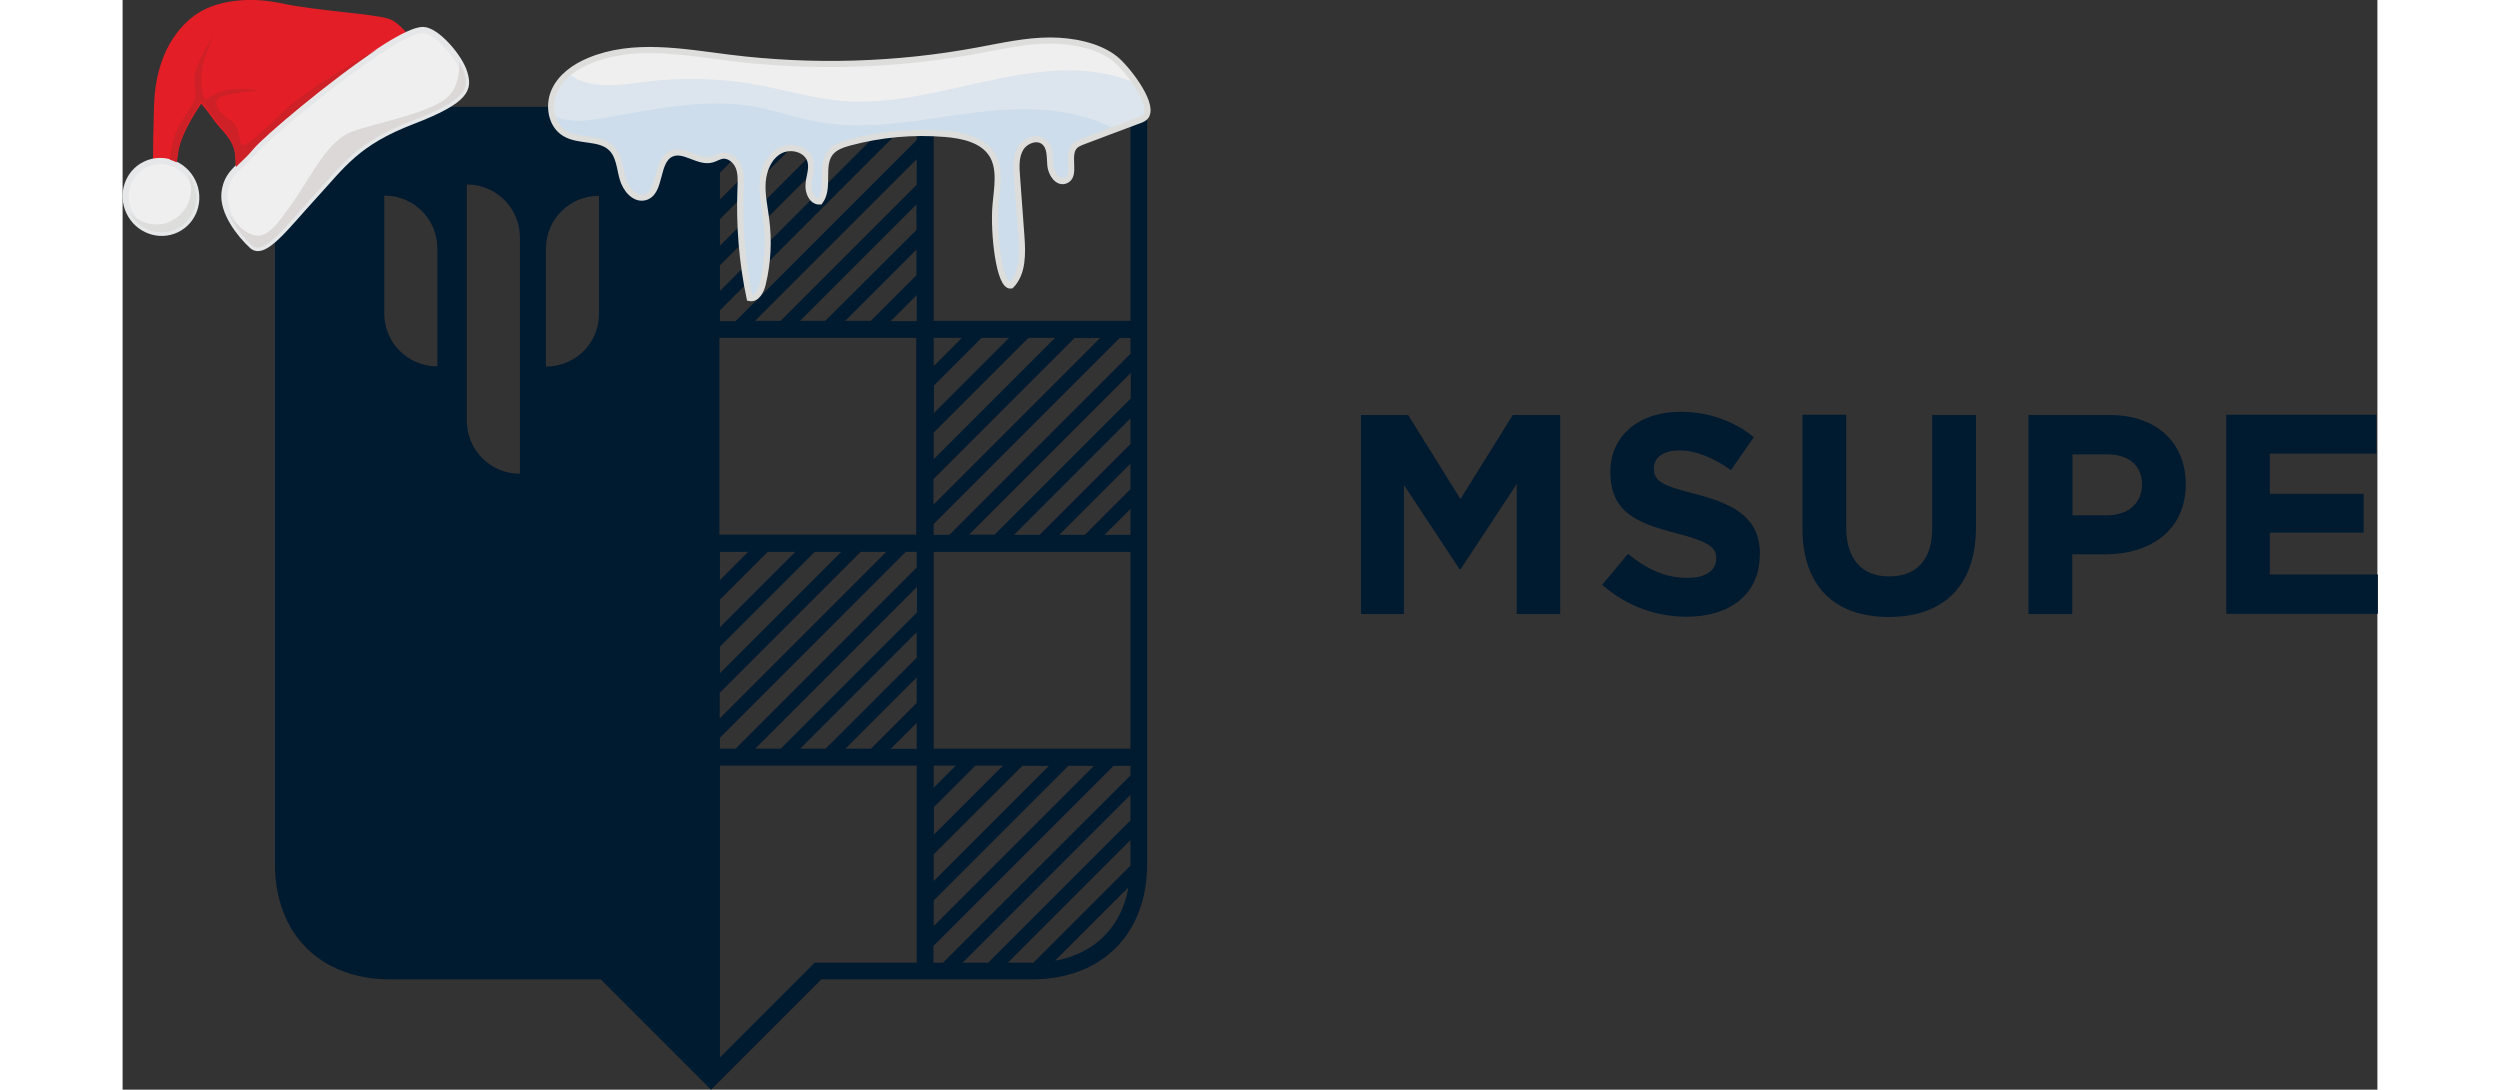 <?xml version="1.0" encoding="UTF-8"?><svg height="40" xmlns="http://www.w3.org/2000/svg" xmlns:xlink="http://www.w3.org/1999/xlink" viewBox="0 0 91.77 44.35"><rect x="0" y="0" width="91.77" height="44.35" fill="#333333" stroke="none"/><defs><style>.cls-1, .cls-2, .cls-3, .cls-4{ fill: #efefef} .cls-1, .cls-2, .cls-3, .cls-5{ stroke-miterlimit: 10; stroke-width: .25px} .cls-1, .cls-5{ stroke: #dddddc} .cls-2, .cls-3{ stroke: #e5e7e8} .cls-6{ fill: #001a30} .cls-7{ isolation: isolate} .cls-8{ fill: #dddddc} .cls-8, .cls-3, .cls-9, .cls-10, .cls-11{ fill-rule: evenodd} .cls-12{ fill: #98bfe5; mix-blend-mode: multiply; opacity: .22} .cls-13{ clip-path: url(#clippath)} .cls-9{ fill: #dcd8d8} .cls-5{ fill: none} .cls-10{ fill: #cd2027} .cls-11{ fill: #e31e26} </style><clipPath id="clippath"><path class="cls-1" d="m37.75,1.65c-.98,0-1.95.22-2.92.4-3.33.62-6.76.72-10.13.3-1.91-.24-3.92-.62-5.7.12-.6.25-1.17.65-1.43,1.24-.26.59-.13,1.39.43,1.72.58.35,1.43.13,1.9.61.31.31.33.79.45,1.22s.48.87.9.77c.7-.18.42-1.47,1.08-1.77.52-.24,1.11.39,1.66.23.14-.04.26-.12.4-.15.29-.05.57.18.68.45.11.27.09.58.08.87-.06,1.5.06,3,.37,4.47.28.06.46-.28.53-.56.21-.87.26-1.78.14-2.66-.06-.5-.18-1-.14-1.51.04-.5.26-1.03.71-1.27.45-.24,1.12-.05,1.24.44.08.31-.06.62-.08.94-.03.32.15.71.46.69.42-.55,0-1.45.43-1.99.19-.23.49-.33.78-.41,1.27-.34,2.59-.46,3.9-.35.71.06,1.5.23,1.89.83.37.59.21,1.36.15,2.06-.1,1.12.15,3.36.63,3.28.49-.5.47-1.3.42-2-.06-.82-.12-1.63-.18-2.45-.03-.38-.05-.79.14-1.12.19-.33.68-.52.97-.27.26.22.22.62.25.95s.29.74.61.62c.47-.17.04-1,.36-1.38.09-.11.23-.16.35-.21.76-.29,1.52-.57,2.29-.86.12-.04.25-.1.3-.21.28-.54-.84-1.96-1.28-2.3-.69-.55-1.77-.74-2.62-.74Z"/></clipPath></defs><g class="cls-7"><g id="_Слой_1" data-name="Слой 1"><path class="cls-6" d="m23.95,6.38l-2.03-2.03H6.2v30.81c0,2.85,1.84,4.7,4.7,4.7h8.56l4.49,4.49,4.49-4.49h8.56c2.85,0,4.7-1.84,4.7-4.7V4.35h-15.72l-2.03,2.03h0Zm-11.14,8.53h-.01c-1.18,0-2.14-.95-2.15-2.13h0v-4.82h.01c1.19,0,2.15.96,2.15,2.15v4.8Zm3.36,4.37h-.01c-1.19,0-2.15-.97-2.15-2.15V7.51h.01c1.19,0,2.15.97,2.15,2.15v9.61Zm3.22-6.49h0c-.01,1.18-.97,2.13-2.15,2.13h-.01v-4.8c0-1.19.96-2.15,2.15-2.15h.01v4.82h0Zm4.9.96h8.01v8.01h-8.01v-8.01Zm4.32-.69h-1.04l4.74-4.74v1.04l-3.7,3.69h0Zm3.7-2.9v1.04l-1.86,1.86h-1.04l2.9-2.9Zm-5.53,2.9h-1.04l6.58-6.58v1.04l-5.53,5.53h0Zm1.84,17.41h-1.04l4.74-4.74v1.04l-3.7,3.69h0Zm3.7-2.9v1.04l-1.86,1.86h-1.04l2.9-2.9h0Zm-5.53,2.9h-1.04l6.58-6.58v1.04l-5.53,5.53h0Zm-1.84,0h-.64v-.44l7.57-7.57h.44v.64l-7.37,7.37Zm3.22-8.01h1.08l-4.94,4.94v-1.08l3.86-3.86h0Zm-3.86,3.06v-1.11l1.95-1.95h1.12l-3.06,3.06Zm5.73-3.06h1.04l-6.78,6.78v-1.04l5.73-5.73h0Zm-4.58,0l-1.15,1.15v-1.15h1.15Zm6.86,16.72h-4.15l-3.86,3.86v-11.88h8.01v8.01Zm-1.06-8.7l1.06-1.06v1.06h-1.06Zm6.69,8.62l2.99-2.99c-.29,1.62-1.37,2.7-2.99,2.99Zm3.07-3.93v.06l-3.95,3.95h-1.04l4.99-4.99v.99h0Zm0-1.78l-5.79,5.79h-1.04l6.83-6.83v1.04Zm0-11.62h-1.06l1.06-1.06v1.06Zm0-1.86l-1.86,1.86h-1.04l2.9-2.9v1.04Zm0-1.84l-3.7,3.7h-1.04l4.74-4.74v1.04h0Zm0-1.84l-5.53,5.53h-1.04l6.58-6.58v1.04Zm-8.01-11.18h8.01v8.01h-8.01V5.04Zm0,8.7h1.15l-1.15,1.15v-1.15Zm0,1.95l1.95-1.95h1.12l-3.06,3.06v-1.12Zm0,1.91l3.86-3.86h1.08l-4.94,4.94v-1.08Zm0,1.88l5.73-5.73h1.04l-6.78,6.78v-1.04h0Zm0,1.84l7.57-7.57h.44v.64l-7.37,7.37h-.64v-.44h0Zm0,1.13h8.01v8.01h-8.01v-8.01Zm0,8.7h.9l-.9.9v-.9Zm0,1.7l1.7-1.7h1.12l-2.81,2.81v-1.12h0Zm0,1.91l3.61-3.6h1.08l-4.69,4.69v-1.08Zm0,1.88l5.48-5.48h1.04l-6.52,6.52v-1.04h0Zm0,1.84l7.32-7.32h.69v.39l-7.63,7.62h-.39v-.69Zm-1.75-25.42l1.06-1.06v1.06h-1.06Zm1.06-8.01v.64l-7.37,7.37h-.64v-.44l7.57-7.57h.44Zm-1.23,0l-6.78,6.78v-1.04l5.73-5.73h1.04Zm-1.84,0l-4.94,4.94v-1.08l3.86-3.86h1.08,0Zm-1.88,0l-3.06,3.06v-1.09l1.97-1.97h1.09Zm53.51,11.83h-3.31v8.1h1.78v-2.43h1.35c1.82,0,3.27-.97,3.27-2.85,0-1.68-1.17-2.82-3.1-2.82h0Zm-.11,4.08h-1.41v-2.48h1.38c.89,0,1.45.43,1.45,1.23,0,.72-.52,1.25-1.41,1.25Zm11.02,2.43v1.58h-6.17v-8.1h6.11v1.58h-4.34v1.64h3.82v1.58h-3.82v1.7h4.4Zm-35.2-6.51h1.92v8.1h-1.77v-5.29l-2.28,3.46h-.05l-2.26-3.42v5.25h-1.75v-8.1h1.92l2.13,3.42,2.13-3.42Zm17.06,0h1.78v4.57c0,2.45-1.38,3.65-3.55,3.65s-3.51-1.22-3.51-3.6v-4.63h1.78v4.58c0,1.32.66,2,1.75,2s1.75-.66,1.75-1.94v-4.64h0Zm-7.02,5.7c0,1.61-1.23,2.51-2.97,2.51-1.23,0-2.46-.43-3.44-1.3l1.05-1.26c.73.6,1.49.98,2.42.98.73,0,1.17-.29,1.17-.79,0-.45-.28-.68-1.63-1.03-1.63-.42-2.68-.87-2.68-2.5,0-1.47,1.18-2.44,2.83-2.44,1.18,0,2.19.37,3.01,1.03l-.93,1.34c-.72-.5-1.42-.8-2.1-.8s-1.04.31-1.04.73c0,.53.35.71,1.75,1.06,1.64.43,2.57,1.02,2.57,2.45h0Z"/><g><path class="cls-4" d="m37.75,1.65c-.98,0-1.95.22-2.92.4-3.33.62-6.76.72-10.13.3-1.91-.24-3.92-.62-5.7.12-.6.25-1.17.65-1.43,1.24-.26.59-.13,1.39.43,1.72.58.35,1.43.13,1.9.61.31.31.33.79.45,1.22s.48.87.9.77c.7-.18.42-1.47,1.08-1.77.52-.24,1.11.39,1.66.23.14-.04.26-.12.4-.15.29-.05.57.18.68.45.11.27.09.58.08.87-.06,1.5.06,3,.37,4.47.28.06.46-.28.53-.56.21-.87.26-1.78.14-2.66-.06-.5-.18-1-.14-1.51.04-.5.26-1.03.71-1.27.45-.24,1.12-.05,1.24.44.08.31-.06.62-.08.94-.03.32.15.71.46.69.42-.55,0-1.45.43-1.99.19-.23.49-.33.78-.41,1.27-.34,2.59-.46,3.9-.35.71.06,1.5.23,1.89.83.37.59.21,1.36.15,2.06-.1,1.12.15,3.36.63,3.28.49-.5.47-1.3.42-2-.06-.82-.12-1.63-.18-2.45-.03-.38-.05-.79.14-1.12.19-.33.68-.52.97-.27.26.22.22.62.25.95s.29.74.61.62c.47-.17.04-1,.36-1.38.09-.11.23-.16.35-.21.76-.29,1.52-.57,2.29-.86.12-.04.25-.1.3-.21.28-.54-.84-1.96-1.28-2.3-.69-.55-1.77-.74-2.62-.74Z"/><g class="cls-13"><path class="cls-12" d="m19.71.82c-.5.3-1,.59-1.5.89-.18.1-.37.22-.44.42-.09.25.04.53.23.72.79.84,2.13.63,3.27.48,1.51-.19,3.05-.15,4.54.12,1.16.21,2.3.56,3.48.66,3.83.31,7.72-2.08,11.39-.93.77.24,1.52.66,1.93,1.35.31.53.4,1.17.28,1.78-.21,1.1-1.02,1.98-1.79,2.8-1.2,1.27-2.45,2.56-4.03,3.31-2.14,1.01-4.62.9-6.99.87-2.44-.02-4.88.08-7.31-.12-1.49-.12-2.99-.36-4.35-.99s-2.56-1.69-3.11-3.08c-.41-1.03-.43-2.18-.32-3.28.14-1.31.48-2.63,1.23-3.7"/><path class="cls-12" d="m17.21,2.26c-.28.44-.57.92-.5,1.43.08.58.61,1.01,1.17,1.15.56.14,1.16.06,1.73-.04,2.02-.35,4.08-.82,6.09-.46.88.16,1.72.46,2.59.62,2.17.4,4.38-.14,6.56-.4,2.19-.26,4.6-.17,6.3,1.22-2.41,1.16-2.83,4.59-5.03,6.11-1.33.92-3.07.97-4.69.98-2.05.01-4.1.03-6.15.04-1.77.01-3.78-.07-4.95-1.4-.48-.55-.76-1.25-1.19-1.84-1.05-1.47-3.02-2.32-3.46-4.07"/></g><path class="cls-5" d="m37.75,1.65c-.98,0-1.95.22-2.92.4-3.33.62-6.76.72-10.13.3-1.91-.24-3.92-.62-5.7.12-.6.25-1.17.65-1.43,1.24-.26.59-.13,1.39.43,1.72.58.35,1.43.13,1.9.61.31.31.33.79.45,1.22s.48.87.9.77c.7-.18.42-1.47,1.08-1.77.52-.24,1.11.39,1.66.23.14-.04.26-.12.4-.15.29-.05.57.18.68.45.11.27.09.58.08.87-.06,1.5.06,3,.37,4.47.28.06.46-.28.53-.56.21-.87.26-1.78.14-2.66-.06-.5-.18-1-.14-1.51.04-.5.26-1.03.71-1.27.45-.24,1.12-.05,1.24.44.08.31-.06.62-.08.94-.03.32.15.71.46.69.42-.55,0-1.45.43-1.99.19-.23.49-.33.78-.41,1.27-.34,2.59-.46,3.9-.35.71.06,1.5.23,1.89.83.37.59.21,1.36.15,2.06-.1,1.12.15,3.36.63,3.28.49-.5.47-1.3.42-2-.06-.82-.12-1.63-.18-2.45-.03-.38-.05-.79.14-1.12.19-.33.68-.52.97-.27.26.22.22.62.25.95s.29.74.61.62c.47-.17.04-1,.36-1.38.09-.11.23-.16.35-.21.76-.29,1.52-.57,2.29-.86.12-.04.25-.1.3-.21.28-.54-.84-1.96-1.28-2.3-.69-.55-1.77-.74-2.62-.74Z"/></g><g><path class="cls-11" d="m4.72,8.17c-.17-.64-.07-1.31-.15-1.93-.09-.61-.56-.94-.83-1.32-.26-.38-.54-.7-.54-.7,0,0-.8,1.12-.93,1.94-.14.82-.12,1.7-.2,1.62-.08-.08-.74-.56-.79-.69-.05-.13-.06-.7,0-2.82.07-2.12,1.02-3.25,1.81-3.75C3.89.02,5.16-.15,6.49.14c1.33.29,3.69.42,4.33.62.65.2,1.36,1.46,1.36,1.46l-7.46,5.95Z"/><path class="cls-3" d="m5.31,6.18c-.57.68-1.06.85-1.16,1.65-.1.8.63,1.72,1.12,2.17.49.45,1.38-.78,2.53-2.03,1.15-1.25,1.73-2.17,4-3.04,2.27-.87,2.29-1.34,2.11-1.96-.18-.63-1.13-1.75-1.69-1.75-1.18,0-6.27,4.22-6.89,4.97Z"/><ellipse class="cls-2" cx="1.56" cy="8.01" rx="1.43" ry="1.47" transform="translate(-3.3 1.46) rotate(-25.54)"/><path class="cls-8" d="m1.98,9c-.59.28-1.29.11-1.71-.38.35.73,1.21,1.04,1.92.7s1.01-1.21.66-1.94c-.06-.12-.13-.23-.21-.33h0c.35.73.05,1.6-.66,1.94Z"/><path class="cls-9" d="m4.31,8.69c.23.52.64,1,.95,1.29.49.45,1.38-.78,2.53-2.03,1.15-1.25,1.73-2.17,4-3.04,2.27-.87,2.29-1.34,2.11-1.96-.04-.13-.11-.28-.2-.44.01.41-.04.99-.41,1.38-.64.69-2.9,1.09-3.91,1.45-1.01.36-1.62,1.68-2.37,2.78-.76,1.1-1.16,1.61-1.71,1.44-.55-.17-.98-.87-.98-.87Z"/><path class="cls-10" d="m1.93,6.5c.09.03.18.06.27.11.02-.18.04-.37.07-.55.14-.82.93-1.94.93-1.94,0,0,.28.32.54.7.26.38.74.71.83,1.32.03.21.04.43.04.66.2-.21.45-.41.71-.73.44-.53,3.14-2.81,5.08-4.09,0,0-2.86,1.6-3.76,2.47-.9.87-1.65,1.56-1.79,1.45-.14-.12-.03-.74-.49-1.02-.45-.28-.6-.58-.54-.81.06-.23,1.46-.38,1.71-.37.26.01-.94-.22-1.58.05-.64.27-.54.38-.6.29-.07-.09-.21-.52-.12-1.18.08-.59.43-1.31.53-1.48-.14.21-.9,1.34-.84,1.96.08.7.11.59-.26,1.2-.38.61-.56.75-.71,1.77,0,.06-.02.12-.03.18Z"/></g></g></g></svg>